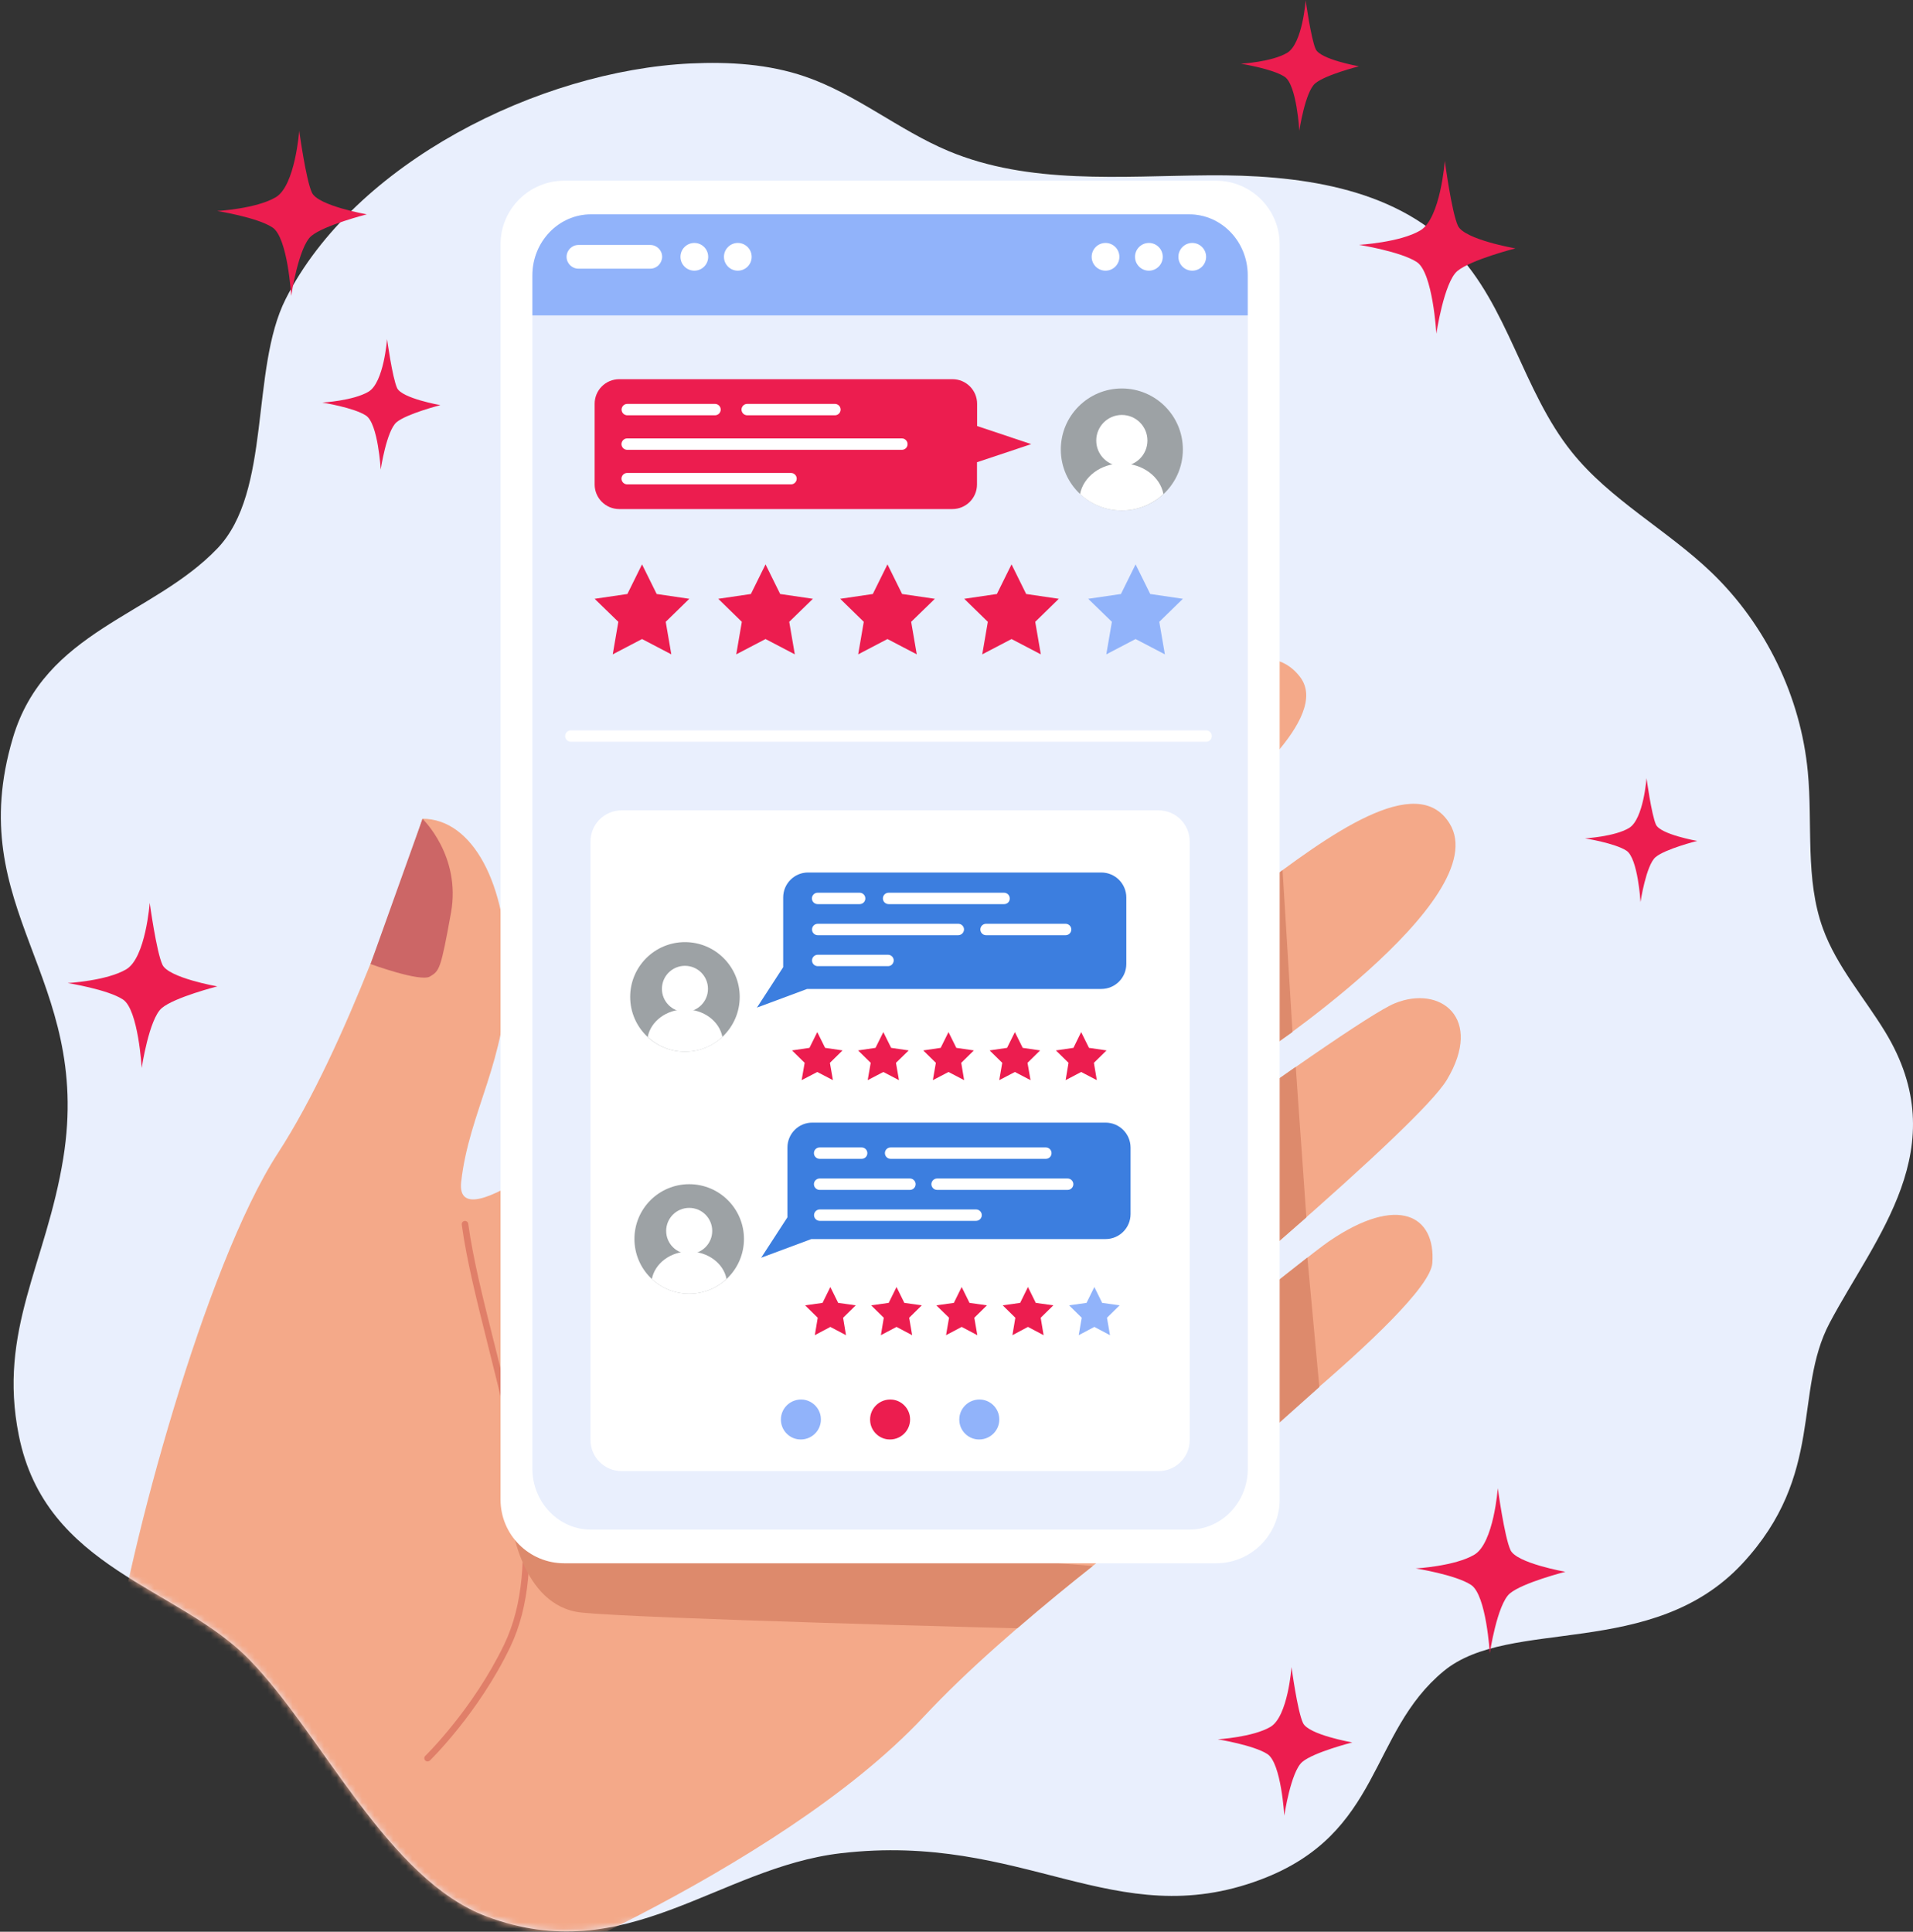 <svg width="304" height="307" viewBox="0 0 304 307" fill="none" xmlns="http://www.w3.org/2000/svg">
<rect x="0" y="0" width="304" height="307" fill="#333333" stroke="none"/>
<path d="M290.75 210.248C298.039 196.485 310.776 182.403 299.578 163.988C296.252 158.522 291.883 153.604 289.689 147.572C286.823 139.7 288.079 130.996 287.283 122.646C286.151 110.723 280.614 99.278 271.981 90.981C264.905 84.188 255.883 79.465 249.763 71.823C241.961 62.093 239.679 48.578 230.976 39.645C221.246 29.632 205.98 27.757 192.04 27.863C178.1 27.969 163.559 29.384 150.698 23.989C142.826 20.681 136.051 14.949 127.949 12.172C122.146 10.173 115.884 9.801 109.763 10.084C85.599 11.234 56.286 25.935 45.389 47.534C39.746 58.732 43.213 78.103 34.545 87.16C24.232 97.933 7.108 100.215 2.048 117.269C-6.107 144.688 14.732 155.019 10.062 184.031C7.356 200.836 -0.357 211.397 2.986 228.097C7.249 249.449 28.371 252.155 39.658 263.795C51.315 275.807 61.664 298.733 77.373 304.589C99.591 312.903 114.115 296.805 133.627 294.523C162.745 291.126 177.145 307.419 200.319 298.716C219.672 291.445 217.496 275.418 229.419 265.582C239.891 256.914 262.605 263.866 276.899 248.476C290.043 234.306 284.966 221.198 290.75 210.248Z" fill="#E9EFFD"/>
<mask id="mask0_203_1578" style="mask-type:alpha" maskUnits="userSpaceOnUse" x="0" y="10" width="304" height="297">
<path d="M290.75 210.248C298.039 196.485 310.776 182.403 299.578 163.988C296.252 158.522 291.883 153.604 289.689 147.572C286.823 139.7 288.079 130.996 287.283 122.646C286.151 110.723 280.614 99.278 271.981 90.981C264.905 84.188 255.883 79.465 249.763 71.823C241.961 62.093 239.679 48.578 230.976 39.645C221.246 29.632 205.98 27.757 192.04 27.863C178.1 27.969 163.559 29.384 150.698 23.989C142.826 20.681 136.051 14.949 127.949 12.172C122.146 10.173 115.884 9.801 109.763 10.084C85.599 11.234 56.286 25.935 45.389 47.534C39.746 58.732 43.213 78.103 34.545 87.16C24.232 97.933 7.108 100.215 2.048 117.269C-6.107 144.688 14.732 155.019 10.062 184.031C7.356 200.836 -0.357 211.397 2.986 228.097C7.249 249.449 28.371 252.155 39.658 263.795C51.315 275.807 61.664 298.733 77.373 304.589C99.591 312.903 114.115 296.805 133.627 294.523C162.745 291.126 177.145 307.419 200.319 298.716C219.672 291.445 217.496 275.418 229.419 265.582C239.891 256.914 262.605 263.866 276.899 248.476C290.043 234.306 284.966 221.198 290.75 210.248Z" fill="#FFF0EB"/>
</mask>
<g mask="url(#mask0_203_1578)">
<path d="M144.547 246.542C144.334 247.199 144.44 247.981 144.938 247.661C145.399 247.359 145.879 247.022 146.359 246.702C147.548 245.903 148.792 245.014 150.124 244.073C150.976 243.469 151.864 242.83 152.788 242.173C155.932 239.917 159.36 237.395 162.93 234.749C163.551 234.287 164.191 233.807 164.83 233.345C183.071 219.758 207.563 199.741 211.222 197.255C222.216 189.76 228.166 193.205 227.616 200.736C227.065 208.213 187.547 238.336 187.547 238.336C187.547 238.336 182.023 242.279 174.599 248.123C174.279 248.371 173.959 248.62 173.64 248.869C169.91 251.817 165.771 255.209 161.633 258.779C160.585 259.685 159.52 260.627 158.472 261.55C154.316 265.244 150.284 269.081 146.803 272.811C123.464 297.783 73.804 317.178 73.804 317.178C73.804 317.178 69.293 316.929 58.334 325.188H-33.42V306.806C-9.229 287.037 17.182 270.218 17.91 264.729C20.325 246.613 32.545 201.162 44.143 183.294C49.684 174.769 54.835 163.295 58.867 153.189C63.751 140.934 66.948 130.686 67.126 130.135V130.118C75.154 130.118 80.571 140.632 80.571 154.557C80.571 168.482 74.568 176.545 73.289 187.806C72.135 197.965 96.325 177.309 96.325 177.309C96.325 177.309 170.141 117.827 182.609 111.859C191.294 107.703 201.276 100.616 206.604 107.596C211.577 114.115 196.001 126.246 192.236 130.029C188.452 133.794 117.958 195.532 117.674 199.297C117.39 203.063 121.67 201.517 124.548 198.995C127.407 196.473 193.141 146.369 199.411 141.591C211.151 132.657 225.165 122.48 230.351 130.863C237.828 142.923 198.896 168.553 198.896 168.553L133.055 220.682C132.185 221.428 133.251 222.76 134.174 222.067C158.525 203.56 214.384 162.425 221.63 159.459C228.895 156.475 235.804 161.803 229.925 171.608C225.573 178.89 188.168 210.487 163.125 231.143C162.61 231.569 162.113 231.978 161.598 232.404C158.028 235.352 154.635 238.123 151.545 240.627C150.834 241.214 150.142 241.764 149.449 242.315C148.756 242.883 148.081 243.416 147.424 243.949C146.572 244.642 145.737 245.299 144.955 245.938C144.76 246.08 144.636 246.293 144.547 246.542Z" fill="#F4A989"/>
<path d="M67.144 130.135C67.144 130.135 73.289 135.996 71.673 145.037C70.039 154.077 69.843 154.29 68.316 155.196C66.788 156.102 58.885 153.207 58.885 153.207L67.144 130.135Z" fill="#CC6666"/>
<path d="M67.943 279.933C67.801 279.933 67.677 279.88 67.57 279.773C67.375 279.56 67.375 279.24 67.588 279.045C67.659 278.974 75.154 271.656 80.127 261.337C86.272 248.531 81.601 229.9 77.463 213.471C75.758 206.668 74.142 200.239 73.378 194.626C73.342 194.342 73.538 194.075 73.822 194.04C74.106 194.004 74.373 194.2 74.408 194.484C75.172 200.043 76.77 206.437 78.475 213.204C82.649 229.811 87.374 248.638 81.069 261.781C76.024 272.278 68.387 279.72 68.316 279.791C68.209 279.88 68.067 279.933 67.943 279.933Z" fill="#E07F69"/>
<path d="M173.657 248.868C169.927 251.817 165.789 255.209 161.651 258.779C161.651 258.779 102.133 257.27 92.418 256.275C82.702 255.28 81.175 241.48 81.175 241.48L144.547 246.542L146.358 246.684L173.657 248.868Z" fill="#DD8A6C"/>
<path d="M201.862 227.396L209.659 220.433L207.759 199.848L200.015 205.958L201.862 227.396Z" fill="#DD8A6C"/>
<path d="M201.862 198.48L207.599 193.472L205.911 169.547L201.862 172.389V198.48Z" fill="#DD8A6C"/>
<path d="M205.396 164.006L203.816 138.288L201.862 139.744V166.51L205.396 164.006Z" fill="#DD8A6C"/>
<path d="M202.59 104.897L202.857 119.674L201.862 120.811V104.755L202.59 104.897Z" fill="#DD8A6C"/>
</g>
<path d="M23.792 143.477C23.792 143.477 23.155 152.198 20.077 154.038C16.999 155.878 10.755 156.232 10.755 156.232C10.755 156.232 17.123 157.24 19.547 158.85C21.988 160.46 22.518 169.729 22.518 169.729C22.518 169.729 23.686 161.928 25.703 160.212C27.719 158.496 34.53 156.762 34.53 156.762C34.53 156.762 26.764 155.4 25.809 153.313C24.854 151.261 23.792 143.477 23.792 143.477Z" fill="#EC1D4F"/>
<path d="M229.598 25.555C229.598 25.555 228.926 34.683 225.724 36.611C222.505 38.54 215.959 38.911 215.959 38.911C215.959 38.911 222.611 39.973 225.158 41.653C227.705 43.334 228.254 53.028 228.254 53.028C228.254 53.028 229.474 44.873 231.58 43.086C233.685 41.299 240.814 39.477 240.814 39.477C240.814 39.477 232.694 38.062 231.686 35.886C230.677 33.71 229.598 25.555 229.598 25.555Z" fill="#EC1D4F"/>
<path d="M238.019 236.509C238.019 236.509 237.382 245.23 234.304 247.07C231.226 248.91 224.981 249.264 224.981 249.264C224.981 249.264 231.35 250.272 233.773 251.882C236.215 253.492 236.745 262.761 236.745 262.761C236.745 262.761 237.913 254.96 239.929 253.244C241.946 251.528 248.757 249.794 248.757 249.794C248.757 249.794 240.991 248.432 240.036 246.345C239.08 244.293 238.019 236.509 238.019 236.509Z" fill="#EC1D4F"/>
<path d="M47.55 20.779C47.55 20.779 46.913 29.5 43.835 31.34C40.757 33.179 34.512 33.533 34.512 33.533C34.512 33.533 40.881 34.542 43.304 36.151C45.745 37.761 46.276 47.031 46.276 47.031C46.276 47.031 47.444 39.229 49.46 37.514C51.477 35.798 58.288 34.064 58.288 34.064C58.288 34.064 50.522 32.702 49.567 30.614C48.611 28.562 47.55 20.779 47.55 20.779Z" fill="#EC1D4F"/>
<path d="M207.486 0.046C207.486 0.046 206.991 6.927 204.549 8.396C202.126 9.846 197.19 10.129 197.19 10.129C197.19 10.129 202.214 10.925 204.143 12.199C206.071 13.473 206.478 20.779 206.478 20.779C206.478 20.779 207.397 14.623 208.99 13.261C210.582 11.898 215.959 10.536 215.959 10.536C215.959 10.536 209.821 9.457 209.078 7.812C208.335 6.184 207.486 0.046 207.486 0.046Z" fill="#EC1D4F"/>
<path d="M205.239 264.937C205.239 264.937 204.673 272.792 201.896 274.437C199.118 276.082 193.51 276.418 193.51 276.418C193.51 276.418 199.224 277.338 201.418 278.771C203.612 280.221 204.089 288.553 204.089 288.553C204.089 288.553 205.133 281.53 206.955 280.009C208.759 278.47 214.898 276.913 214.898 276.913C214.898 276.913 207.91 275.693 207.061 273.818C206.177 271.942 205.239 264.937 205.239 264.937Z" fill="#EC1D4F"/>
<path d="M61.507 53.895C61.507 53.895 61.012 60.776 58.571 62.244C56.147 63.695 51.212 63.978 51.212 63.978C51.212 63.978 56.236 64.774 58.164 66.048C60.092 67.321 60.499 74.627 60.499 74.627C60.499 74.627 61.419 68.471 63.011 67.109C64.603 65.765 69.981 64.385 69.981 64.385C69.981 64.385 63.842 63.306 63.099 61.661C62.356 60.033 61.507 53.895 61.507 53.895Z" fill="#EC1D4F"/>
<path d="M261.653 123.664C261.653 123.664 261.175 130.21 258.875 131.589C256.576 132.969 251.87 133.235 251.87 133.235C251.87 133.235 256.646 133.995 258.469 135.198C260.291 136.401 260.697 143.353 260.697 143.353C260.697 143.353 261.582 137.498 263.086 136.224C264.589 134.933 269.702 133.642 269.702 133.642C269.702 133.642 263.882 132.615 263.156 131.059C262.449 129.502 261.653 123.664 261.653 123.664Z" fill="#EC1D4F"/>
<path d="M79.541 38.843V238.319C79.541 243.913 84.07 248.442 89.665 248.442H193.23C198.825 248.442 203.354 243.913 203.354 238.319V38.843C203.354 33.248 198.825 28.719 193.23 28.719H89.665C84.07 28.719 79.541 33.248 79.541 38.843Z" fill="white"/>
<path d="M198.292 43.763V233.399C198.292 238.763 194.136 243.096 188.985 243.096H93.91C88.777 243.096 84.603 238.745 84.603 233.399V43.763C84.603 38.399 88.759 34.065 93.91 34.065H188.985C193.177 34.065 196.711 36.943 197.866 40.903C197.937 41.152 198.008 41.383 198.061 41.631C198.203 42.324 198.292 43.035 198.292 43.763Z" fill="#E9EFFD"/>
<path d="M188.985 34.065H93.91C88.777 34.065 84.603 38.417 84.603 43.763V50.121H198.274V43.763C198.292 38.417 194.118 34.065 188.985 34.065Z" fill="#91B3FA"/>
<path d="M103.341 42.697H91.921C90.89 42.697 90.038 41.862 90.038 40.814C90.038 39.784 90.873 38.932 91.921 38.932H103.341C104.371 38.932 105.224 39.767 105.224 40.814C105.206 41.845 104.371 42.697 103.341 42.697Z" fill="white"/>
<path d="M110.339 43.017C111.555 43.017 112.541 42.031 112.541 40.814C112.541 39.598 111.555 38.612 110.339 38.612C109.122 38.612 108.136 39.598 108.136 40.814C108.136 42.031 109.122 43.017 110.339 43.017Z" fill="white"/>
<path d="M117.248 43.017C118.464 43.017 119.45 42.031 119.45 40.814C119.45 39.598 118.464 38.612 117.248 38.612C116.032 38.612 115.046 39.598 115.046 40.814C115.046 42.031 116.032 43.017 117.248 43.017Z" fill="white"/>
<path d="M175.682 43.017C176.899 43.017 177.885 42.031 177.885 40.814C177.885 39.598 176.899 38.612 175.682 38.612C174.466 38.612 173.48 39.598 173.48 40.814C173.48 42.031 174.466 43.017 175.682 43.017Z" fill="white"/>
<path d="M182.573 43.017C183.79 43.017 184.776 42.031 184.776 40.814C184.776 39.598 183.79 38.612 182.573 38.612C181.357 38.612 180.371 39.598 180.371 40.814C180.371 42.031 181.357 43.017 182.573 43.017Z" fill="white"/>
<path d="M189.465 43.017C190.681 43.017 191.667 42.031 191.667 40.814C191.667 39.598 190.681 38.612 189.465 38.612C188.249 38.612 187.263 39.598 187.263 40.814C187.263 42.031 188.249 43.017 189.465 43.017Z" fill="white"/>
<path d="M184.119 233.79H98.776C96.059 233.79 93.839 231.587 93.839 228.852V133.723C93.839 131.006 96.041 128.786 98.776 128.786H184.119C186.836 128.786 189.056 130.988 189.056 133.723V228.87C189.056 231.587 186.854 233.79 184.119 233.79Z" fill="white"/>
<path d="M130.426 225.175C130.693 227.253 128.935 228.994 126.857 228.745C125.436 228.568 124.299 227.431 124.121 226.01C123.855 223.932 125.613 222.191 127.691 222.44C129.094 222.618 130.249 223.754 130.426 225.175Z" fill="#91B3FA"/>
<path d="M144.6 225.175C144.866 227.253 143.108 228.994 141.03 228.745C139.609 228.568 138.472 227.431 138.295 226.01C138.028 223.932 139.787 222.191 141.865 222.44C143.286 222.618 144.422 223.754 144.6 225.175Z" fill="#EC1D4F"/>
<path d="M158.774 225.175C159.04 227.253 157.282 228.994 155.204 228.745C153.783 228.568 152.646 227.431 152.468 226.01C152.202 223.932 153.96 222.191 156.038 222.44C157.459 222.618 158.596 223.754 158.774 225.175Z" fill="#91B3FA"/>
<path d="M121.653 89.693L123.979 94.4L129.183 95.164L125.418 98.823L126.306 103.991L121.653 101.558L116.999 103.991L117.887 98.823L114.14 95.164L119.326 94.4L121.653 89.693Z" fill="#EC1D4F"/>
<path d="M102.027 89.693L104.353 94.4L109.54 95.164L105.792 98.823L106.68 103.991L102.027 101.558L97.373 103.991L98.261 98.823L94.496 95.164L99.7 94.4L102.027 89.693Z" fill="#EC1D4F"/>
<path d="M141.03 89.693L143.357 94.4L148.561 95.164L144.796 98.823L145.684 103.991L141.03 101.558L136.377 103.991L137.265 98.823L133.517 95.164L138.703 94.4L141.03 89.693Z" fill="#EC1D4F"/>
<path d="M160.745 89.693L163.072 94.4L168.258 95.164L164.51 98.823L165.399 103.991L160.745 101.558L156.092 103.991L156.98 98.823L153.232 95.164L158.418 94.4L160.745 89.693Z" fill="#EC1D4F"/>
<path d="M180.46 89.693L182.786 94.4L187.973 95.164L184.225 98.823L185.113 103.991L180.46 101.558L175.806 103.991L176.694 98.823L172.929 95.164L178.133 94.4L180.46 89.693Z" fill="#91B3FA"/>
<path d="M140.373 164.024L141.616 166.528L144.405 166.936L142.38 168.908L142.859 171.661L140.373 170.364L137.886 171.661L138.366 168.908L136.359 166.936L139.13 166.528L140.373 164.024Z" fill="#EC1D4F"/>
<path d="M129.876 164.024L131.119 166.528L133.89 166.936L131.883 168.908L132.363 171.661L129.876 170.364L127.39 171.661L127.869 168.908L125.862 166.936L128.633 166.528L129.876 164.024Z" fill="#EC1D4F"/>
<path d="M150.728 164.024L151.971 166.528L154.76 166.937L152.753 168.908L153.214 171.661L150.728 170.364L148.241 171.661L148.721 168.908L146.714 166.937L149.485 166.528L150.728 164.024Z" fill="#EC1D4F"/>
<path d="M161.278 164.024L162.521 166.528L165.292 166.936L163.285 168.908L163.764 171.661L161.278 170.364L158.791 171.661L159.271 168.908L157.264 166.936L160.035 166.528L161.278 164.024Z" fill="#EC1D4F"/>
<path d="M171.81 164.024L173.053 166.528L175.842 166.936L173.835 168.908L174.297 171.661L171.81 170.364L169.341 171.661L169.803 168.908L167.796 166.936L170.584 166.528L171.81 164.024Z" fill="#EC1D4F"/>
<path d="M142.469 204.537L143.712 207.059L146.483 207.45L144.476 209.421L144.955 212.192L142.469 210.877L139.982 212.192L140.444 209.421L138.437 207.45L141.226 207.059L142.469 204.537Z" fill="#EC1D4F"/>
<path d="M131.954 204.537L133.198 207.059L135.986 207.45L133.979 209.421L134.441 212.192L131.954 210.878L129.486 212.192L129.947 209.421L127.94 207.45L130.711 207.059L131.954 204.537Z" fill="#EC1D4F"/>
<path d="M152.823 204.537L154.067 207.059L156.837 207.45L154.83 209.421L155.31 212.192L152.823 210.877L150.337 212.192L150.816 209.421L148.792 207.45L151.58 207.059L152.823 204.537Z" fill="#EC1D4F"/>
<path d="M163.356 204.537L164.599 207.059L167.388 207.45L165.381 209.421L165.842 212.192L163.356 210.877L160.887 212.192L161.349 209.421L159.342 207.45L162.113 207.059L163.356 204.537Z" fill="#EC1D4F"/>
<path d="M173.906 204.537L175.149 207.059L177.92 207.45L175.913 209.421L176.393 212.192L173.906 210.877L171.42 212.192L171.899 209.421L169.892 207.45L172.663 207.059L173.906 204.537Z" fill="#91B3FA"/>
<path d="M187.973 71.435C187.973 74.241 186.783 76.763 184.9 78.521C183.159 80.138 180.833 81.132 178.275 81.132C175.717 81.132 173.391 80.138 171.65 78.521C169.75 76.745 168.577 74.223 168.577 71.435C168.577 66.071 172.929 61.737 178.275 61.737C183.621 61.737 187.973 66.071 187.973 71.435Z" fill="#9DA2A5"/>
<path d="M178.275 74.081C180.521 74.081 182.342 72.26 182.342 70.014C182.342 67.767 180.521 65.946 178.275 65.946C176.029 65.946 174.208 67.767 174.208 70.014C174.208 72.26 176.029 74.081 178.275 74.081Z" fill="white"/>
<path d="M184.882 78.522C183.142 80.138 180.815 81.132 178.257 81.132C175.7 81.132 173.373 80.138 171.632 78.522C172.165 75.769 174.918 73.655 178.257 73.655C181.596 73.655 184.367 75.769 184.882 78.522Z" fill="white"/>
<path d="M108.847 167.132C113.653 167.132 117.55 163.235 117.55 158.429C117.55 153.622 113.653 149.726 108.847 149.726C104.04 149.726 100.144 153.622 100.144 158.429C100.144 163.235 104.04 167.132 108.847 167.132Z" fill="#9DA2A5"/>
<path d="M108.847 160.809C110.868 160.809 112.506 159.171 112.506 157.15C112.506 155.129 110.868 153.491 108.847 153.491C106.826 153.491 105.188 155.129 105.188 157.15C105.188 159.171 106.826 160.809 108.847 160.809Z" fill="white"/>
<path d="M114.797 164.787C113.234 166.244 111.156 167.132 108.865 167.132C106.574 167.132 104.478 166.244 102.933 164.787C103.412 162.319 105.881 160.418 108.865 160.418C111.849 160.418 114.318 162.301 114.797 164.787Z" fill="white"/>
<path d="M109.522 205.603C114.328 205.603 118.225 201.706 118.225 196.9C118.225 192.093 114.328 188.197 109.522 188.197C104.715 188.197 100.819 192.093 100.819 196.9C100.819 201.706 104.715 205.603 109.522 205.603Z" fill="#9DA2A5"/>
<path d="M109.522 199.28C111.543 199.28 113.181 197.642 113.181 195.621C113.181 193.6 111.543 191.962 109.522 191.962C107.501 191.962 105.863 193.6 105.863 195.621C105.863 197.642 107.501 199.28 109.522 199.28Z" fill="white"/>
<path d="M115.454 203.258C113.891 204.715 111.813 205.603 109.522 205.603C107.231 205.603 105.135 204.715 103.589 203.258C104.069 200.789 106.538 198.889 109.522 198.889C112.506 198.907 114.992 200.789 115.454 203.258Z" fill="white"/>
<path d="M155.275 67.705V64.17C155.275 62.021 153.534 60.263 151.367 60.263H98.403C96.254 60.263 94.496 62.004 94.496 64.17V76.994C94.496 79.143 96.237 80.901 98.403 80.901H151.349C153.499 80.901 155.257 79.161 155.257 76.994V73.46L163.871 70.582L155.275 67.705Z" fill="#EC1D4F"/>
<path d="M113.625 66H99.682C99.185 66 98.776 65.591 98.776 65.094C98.776 64.597 99.185 64.188 99.682 64.188H113.625C114.122 64.188 114.531 64.597 114.531 65.094C114.531 65.591 114.122 66 113.625 66Z" fill="white"/>
<path d="M132.682 66H118.74C118.243 66 117.834 65.591 117.834 65.094C117.834 64.597 118.243 64.188 118.74 64.188H132.682C133.18 64.188 133.588 64.597 133.588 65.094C133.588 65.591 133.18 66 132.682 66Z" fill="white"/>
<path d="M143.321 71.488H99.665C99.167 71.488 98.759 71.08 98.759 70.582C98.759 70.085 99.167 69.677 99.665 69.677H143.321C143.819 69.677 144.227 70.085 144.227 70.582C144.227 71.08 143.837 71.488 143.321 71.488Z" fill="white"/>
<path d="M125.702 76.976H99.665C99.167 76.976 98.759 76.568 98.759 76.07C98.759 75.573 99.167 75.165 99.665 75.165H125.702C126.2 75.165 126.608 75.573 126.608 76.07C126.608 76.568 126.2 76.976 125.702 76.976Z" fill="white"/>
<path d="M124.459 142.622V153.704L120.285 160.134L128.26 157.168H175.007C177.21 157.168 178.986 155.392 178.986 153.189V142.639C178.986 140.437 177.21 138.661 175.007 138.661H128.438C126.253 138.643 124.459 140.419 124.459 142.622Z" fill="#3C7EDF"/>
<path d="M136.608 143.687H129.929C129.432 143.687 129.023 143.279 129.023 142.781C129.023 142.284 129.432 141.875 129.929 141.875H136.608C137.105 141.875 137.513 142.284 137.513 142.781C137.513 143.296 137.105 143.687 136.608 143.687Z" fill="white"/>
<path d="M159.573 143.687H141.208C140.71 143.687 140.302 143.278 140.302 142.781C140.302 142.284 140.71 141.875 141.208 141.875H159.555C160.052 141.875 160.461 142.284 160.461 142.781C160.478 143.296 160.07 143.687 159.573 143.687Z" fill="white"/>
<path d="M152.273 148.625H129.947C129.45 148.625 129.041 148.216 129.041 147.719C129.041 147.222 129.45 146.813 129.947 146.813H152.291C152.788 146.813 153.196 147.222 153.196 147.719C153.179 148.216 152.77 148.625 152.273 148.625Z" fill="white"/>
<path d="M141.119 153.544H129.947C129.45 153.544 129.041 153.136 129.041 152.639C129.041 152.141 129.45 151.733 129.947 151.733H141.119C141.616 151.733 142.025 152.141 142.025 152.639C142.007 153.154 141.616 153.544 141.119 153.544Z" fill="white"/>
<path d="M169.341 148.625H156.695C156.198 148.625 155.789 148.216 155.789 147.719C155.789 147.221 156.198 146.813 156.695 146.813H169.341C169.838 146.813 170.247 147.221 170.247 147.719C170.247 148.216 169.838 148.625 169.341 148.625Z" fill="white"/>
<path d="M125.134 182.371V193.454L120.96 199.883L128.935 196.917H175.682C177.885 196.917 179.661 195.141 179.661 192.939V182.389C179.661 180.186 177.885 178.41 175.682 178.41H129.112C126.91 178.392 125.134 180.169 125.134 182.371Z" fill="#3C7EDF"/>
<path d="M136.927 184.165H130.249C129.752 184.165 129.343 183.756 129.343 183.259C129.343 182.762 129.752 182.353 130.249 182.353H136.927C137.424 182.353 137.833 182.762 137.833 183.259C137.833 183.774 137.424 184.165 136.927 184.165Z" fill="white"/>
<path d="M166.198 184.165H141.528C141.03 184.165 140.622 183.756 140.622 183.259C140.622 182.762 141.03 182.353 141.528 182.353H166.198C166.695 182.353 167.104 182.762 167.104 183.259C167.104 183.774 166.695 184.165 166.198 184.165Z" fill="white"/>
<path d="M144.6 189.103H130.249C129.752 189.103 129.343 188.694 129.343 188.197C129.343 187.699 129.752 187.291 130.249 187.291H144.6C145.097 187.291 145.506 187.699 145.506 188.197C145.506 188.694 145.097 189.103 144.6 189.103Z" fill="white"/>
<path d="M155.097 194.022H130.267C129.769 194.022 129.361 193.614 129.361 193.117C129.361 192.619 129.769 192.211 130.267 192.211H155.115C155.612 192.211 156.02 192.619 156.02 193.117C156.02 193.614 155.612 194.022 155.097 194.022Z" fill="white"/>
<path d="M169.661 189.102H148.916C148.419 189.102 148.01 188.694 148.01 188.197C148.01 187.699 148.419 187.291 148.916 187.291H169.661C170.158 187.291 170.567 187.699 170.567 188.197C170.567 188.694 170.158 189.102 169.661 189.102Z" fill="white"/>
<path d="M191.667 117.88H90.713C90.215 117.88 89.807 117.472 89.807 116.974C89.807 116.477 90.215 116.068 90.713 116.068H191.667C192.164 116.068 192.573 116.477 192.573 116.974C192.573 117.489 192.164 117.88 191.667 117.88Z" fill="white"/>
</svg>
